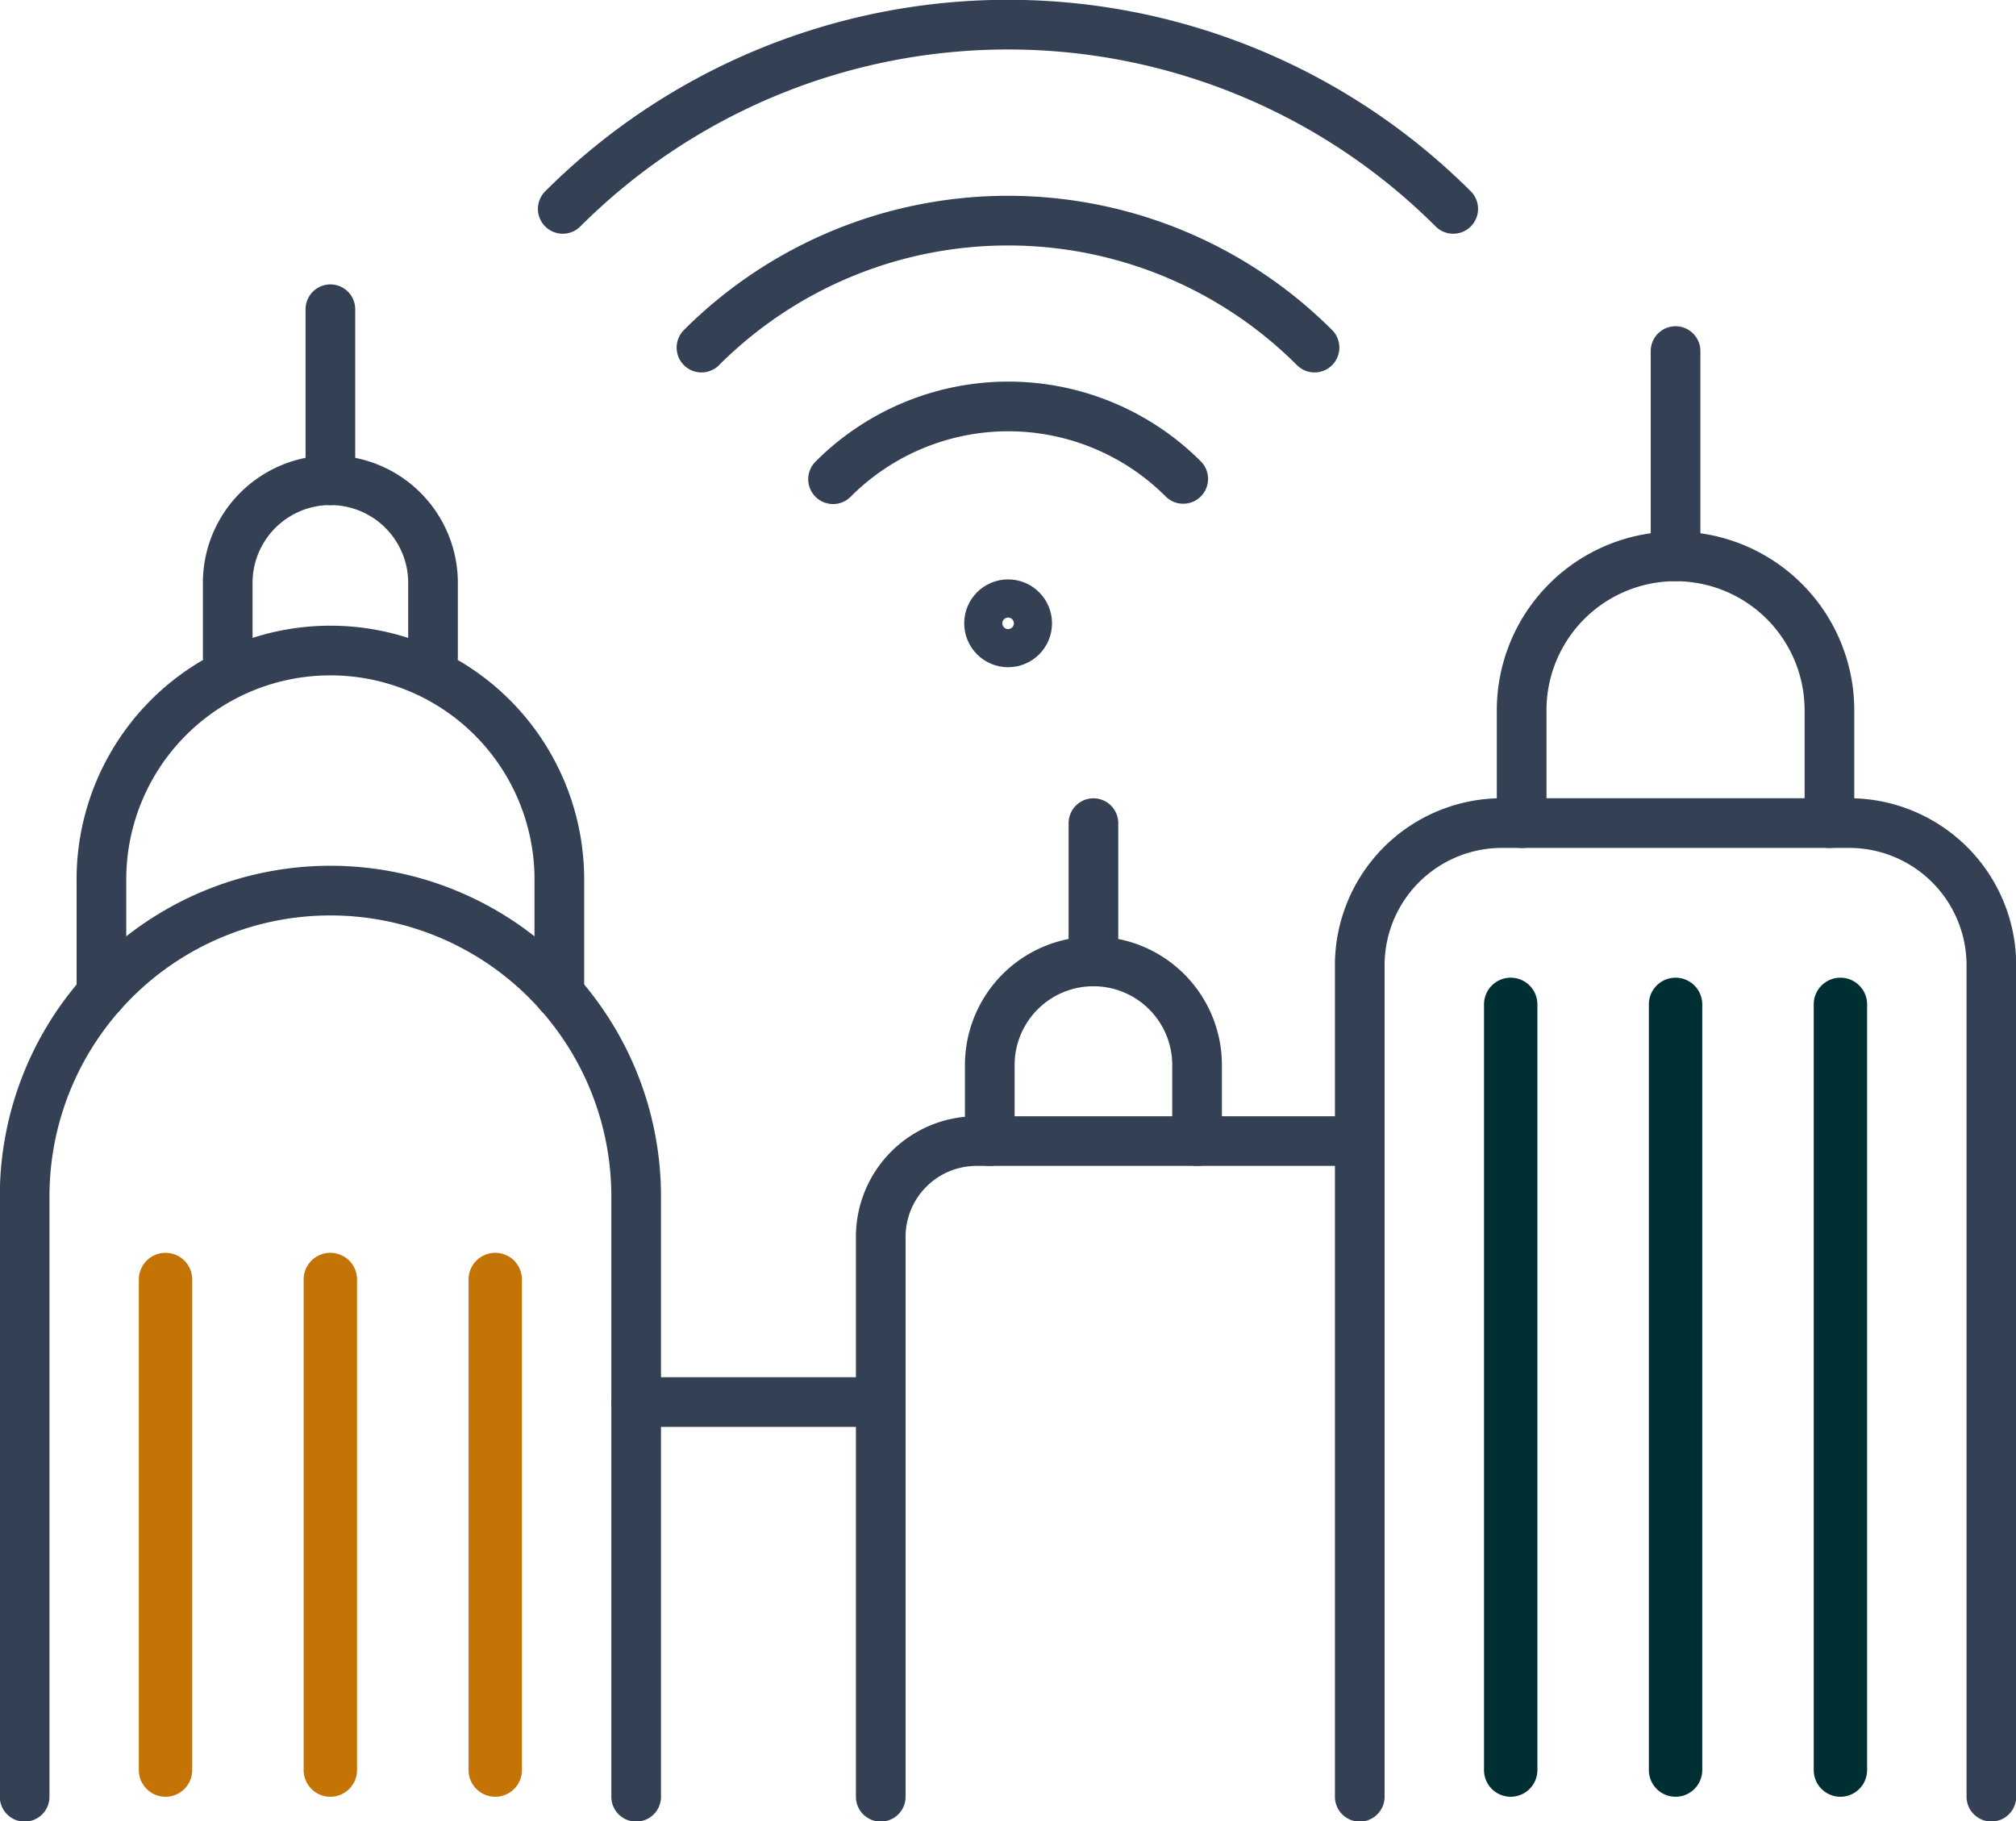 <svg xmlns="http://www.w3.org/2000/svg" xmlns:xlink="http://www.w3.org/1999/xlink" id="icon-diff" width="121.763" height="110" viewBox="0 0 121.763 110"><defs><clipPath id="clip-path"><rect id="Rectangle_290" data-name="Rectangle 290" width="121.763" height="110" fill="none"></rect></clipPath></defs><g id="Groupe_360" data-name="Groupe 360" transform="translate(0 0)" clip-path="url(#clip-path)"><circle id="Ellipse_126" data-name="Ellipse 126" cx="1.152" cy="1.152" r="1.152" transform="translate(59.736 36.492)" fill="none" stroke="#344154" stroke-linecap="round" stroke-width="3"></circle><path id="Trac&#xE9;_610" data-name="Trac&#xE9; 610" d="M50.722,29.139a14.944,14.944,0,0,1,21.15-.019" transform="translate(-0.407 -0.198)" fill="none" stroke="#344154" stroke-linecap="round" stroke-width="3"></path><path id="Trac&#xE9;_611" data-name="Trac&#xE9; 611" d="M42.71,21.1a26.185,26.185,0,0,1,37.027,0" transform="translate(-0.342 -0.108)" fill="none" stroke="#344154" stroke-linecap="round" stroke-width="3"></path><path id="Trac&#xE9;_612" data-name="Trac&#xE9; 612" d="M34.265,12.627a38.058,38.058,0,0,1,53.782,0" transform="translate(-0.275 -0.012)" fill="none" stroke="#344154" stroke-linecap="round" stroke-width="3"></path><path id="Trac&#xE9;_613" data-name="Trac&#xE9; 613" d="M26.265,39.9V35.438a6.2,6.2,0,0,0-12.4,0V39.9" transform="translate(-0.111 -0.234)" fill="none" stroke="#344154" stroke-linecap="round" stroke-width="3"></path><line id="Ligne_143" data-name="Ligne 143" y1="10.33" transform="translate(19.955 18.676)" fill="none" stroke="#344154" stroke-linecap="round" stroke-width="3"></line><path id="Trac&#xE9;_614" data-name="Trac&#xE9; 614" d="M38.435,108.947V72.689a18.467,18.467,0,0,0-36.935,0v36.258" transform="translate(-0.012 -0.435)" fill="none" stroke="#344154" stroke-linecap="round" stroke-width="3"></path><path id="Trac&#xE9;_615" data-name="Trac&#xE9; 615" d="M33.833,60.338V53.552a13.829,13.829,0,1,0-27.657,0v6.783" transform="translate(-0.05 -0.318)" fill="none" stroke="#344154" stroke-linecap="round" stroke-width="3"></path><path id="Trac&#xE9;_616" data-name="Trac&#xE9; 616" d="M82.791,108.914V58.7a8.59,8.59,0,0,1,8.59-8.59h20.969a8.59,8.59,0,0,1,8.59,8.59v50.21" transform="translate(-0.664 -0.402)" fill="none" stroke="#344154" stroke-linecap="round" stroke-width="3"></path><path id="Trac&#xE9;_617" data-name="Trac&#xE9; 617" d="M92.648,49.984V43.168a9.295,9.295,0,1,1,18.59,0v6.816" transform="translate(-0.743 -0.272)" fill="none" stroke="#344154" stroke-linecap="round" stroke-width="3"></path><line id="Ligne_144" data-name="Ligne 144" y1="12.4" transform="translate(101.201 21.202)" fill="none" stroke="#344154" stroke-linecap="round" stroke-width="3"></line><path id="Trac&#xE9;_618" data-name="Trac&#xE9; 618" d="M53.626,109.069V75.254A5.784,5.784,0,0,1,59.41,69.47H82.557" transform="translate(-0.43 -0.557)" fill="none" stroke="#344154" stroke-linecap="round" stroke-width="3"></path><path id="Trac&#xE9;_619" data-name="Trac&#xE9; 619" d="M60.264,69.382v-4.59a6.26,6.26,0,1,1,12.52,0v4.59" transform="translate(-0.483 -0.469)" fill="none" stroke="#344154" stroke-linecap="round" stroke-width="3"></path><line id="Ligne_145" data-name="Ligne 145" y1="8.351" transform="translate(66.041 49.712)" fill="none" stroke="#344154" stroke-linecap="round" stroke-width="3"></line><line id="Ligne_146" data-name="Ligne 146" x2="14.773" transform="translate(38.423 84.676)" fill="none" stroke="#344154" stroke-linecap="round" stroke-width="3"></line><path id="Trac&#xE9;_620" data-name="Trac&#xE9; 620" d="M10.066,109.124h0a1.612,1.612,0,0,1-1.612-1.612V77.885a1.612,1.612,0,0,1,3.224,0v29.627a1.613,1.613,0,0,1-1.612,1.612" transform="translate(-0.068 -0.611)" fill="#c47405"></path><path id="Trac&#xE9;_621" data-name="Trac&#xE9; 621" d="M20.1,109.124h0a1.612,1.612,0,0,1-1.612-1.612V77.885a1.612,1.612,0,0,1,3.224,0v29.627a1.613,1.613,0,0,1-1.612,1.612" transform="translate(-0.148 -0.611)" fill="#c47405"></path><path id="Trac&#xE9;_622" data-name="Trac&#xE9; 622" d="M30.141,109.124h0a1.613,1.613,0,0,1-1.612-1.612V77.885a1.612,1.612,0,0,1,3.224,0v29.627a1.613,1.613,0,0,1-1.612,1.612" transform="translate(-0.229 -0.611)" fill="#c47405"></path><path id="Trac&#xE9;_623" data-name="Trac&#xE9; 623" d="M91.968,108.989h0a1.613,1.613,0,0,1-1.612-1.612V61.135a1.612,1.612,0,1,1,3.224,0v46.242a1.613,1.613,0,0,1-1.612,1.612" transform="translate(-0.724 -0.477)" fill="#002f33"></path><path id="Trac&#xE9;_624" data-name="Trac&#xE9; 624" d="M102.006,108.989h0a1.613,1.613,0,0,1-1.612-1.612V61.135a1.612,1.612,0,1,1,3.224,0v46.242a1.612,1.612,0,0,1-1.612,1.612" transform="translate(-0.805 -0.477)" fill="#002f33"></path><path id="Trac&#xE9;_625" data-name="Trac&#xE9; 625" d="M112.043,108.989h0a1.613,1.613,0,0,1-1.612-1.612V61.135a1.612,1.612,0,1,1,3.224,0v46.242a1.612,1.612,0,0,1-1.612,1.612" transform="translate(-0.885 -0.477)" fill="#002f33"></path></g></svg>
